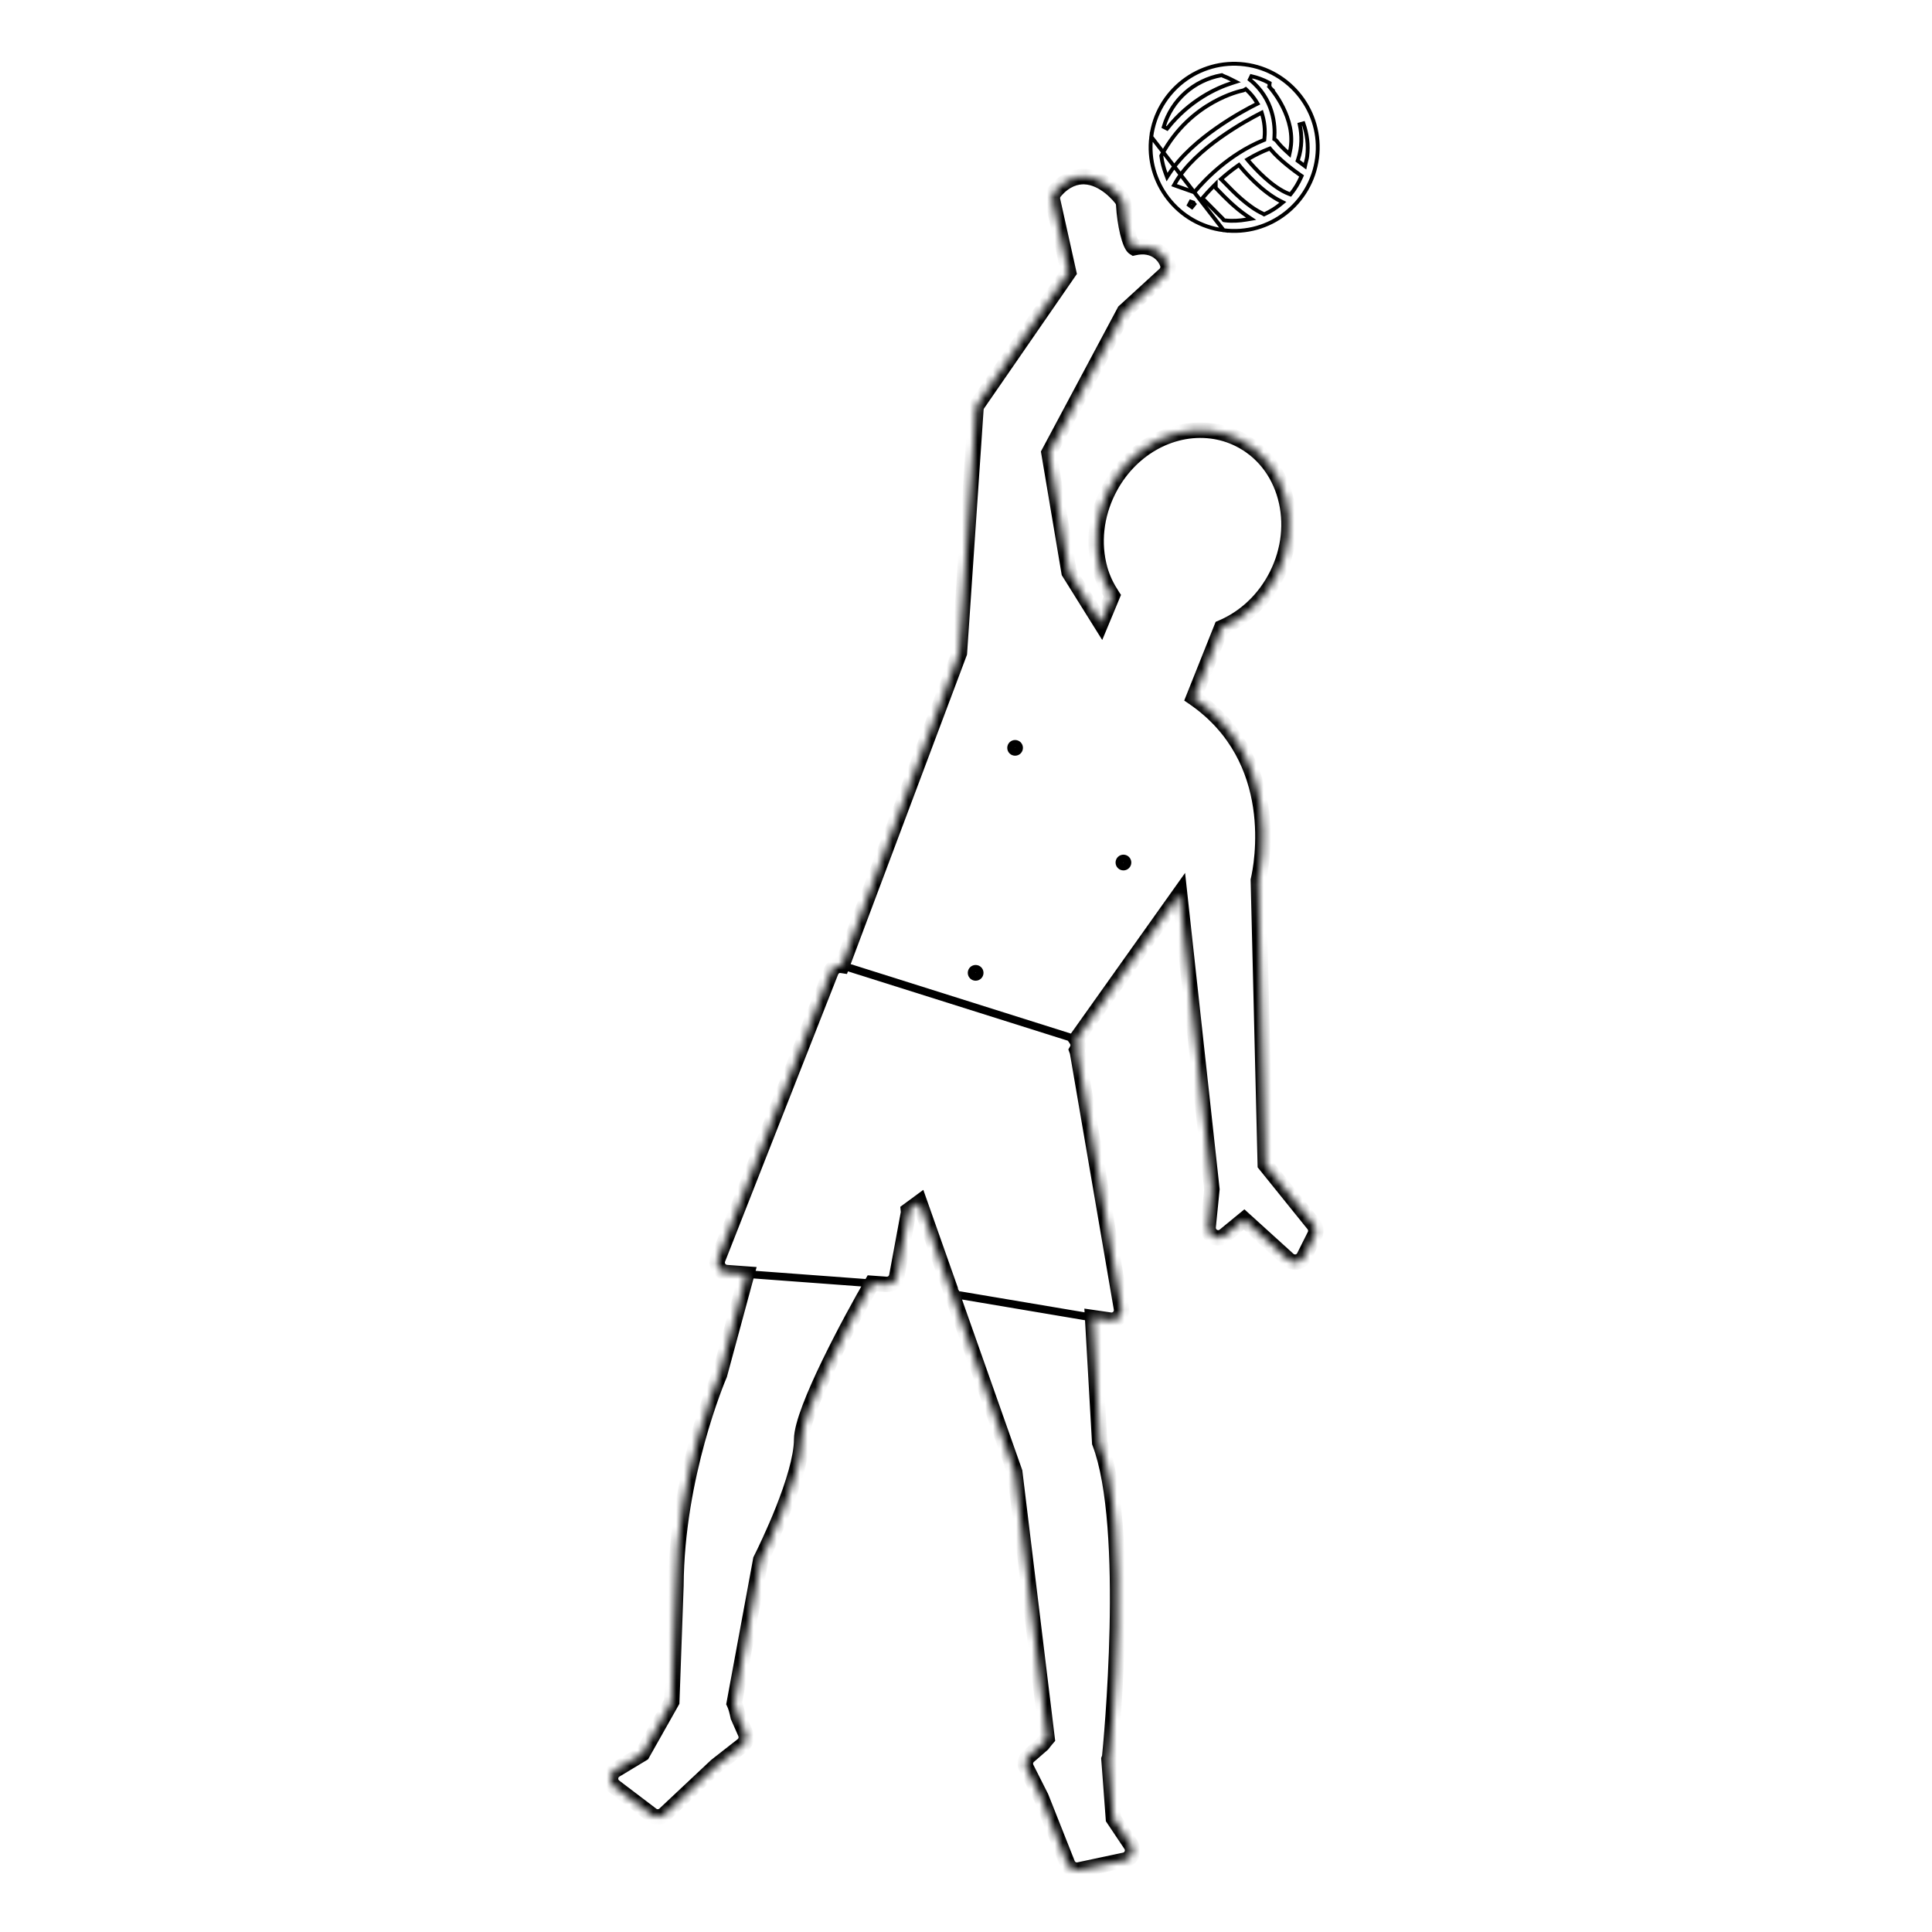 <svg width="250" height="250" viewBox="0 0 250 250" fill="none" xmlns="http://www.w3.org/2000/svg">
<mask id="path-1-inside-1_553_882" fill="white">
<path d="M163.727 150.687L169.977 158.436C170.296 158.833 170.358 159.384 170.139 159.833L168.748 162.608C168.564 162.975 168.218 163.235 167.821 163.308C167.686 163.332 167.548 163.337 167.418 163.316C167.153 163.283 166.902 163.172 166.705 162.989L160.993 157.806L158.459 159.887C158.053 160.222 157.483 160.273 157.016 160.027C156.554 159.782 156.283 159.271 156.332 158.749L156.818 153.902L152.641 115.675L139.272 134.489C139.361 134.618 139.437 134.764 139.477 134.932C139.564 135.272 139.499 135.61 139.339 135.891C139.364 135.958 139.402 136.015 139.415 136.083L145.116 169.314C145.184 169.725 145.051 170.146 144.762 170.443C144.479 170.738 144.071 170.881 143.665 170.83C143.66 170.824 143.649 170.824 143.641 170.824L141.385 170.497L142.304 186.682C146.516 197.679 143.722 226.112 143.598 227.322C143.587 227.433 143.541 227.533 143.503 227.633L144.076 235.328L146.343 238.711C146.581 239.07 146.629 239.527 146.465 239.924C146.302 240.324 145.951 240.621 145.53 240.711L139.618 241.967C139.475 241.999 139.329 242.008 139.183 241.989C138.723 241.926 138.313 241.624 138.134 241.175L134.716 232.561L132.82 228.803C132.549 228.273 132.676 227.628 133.13 227.233L134.892 225.701C135.116 225.401 135.311 225.169 135.495 224.953L131.304 190.473L123.168 167.425C123.052 167.255 122.99 167.061 122.966 166.855L118.983 155.572L117.548 156.628C117.559 156.745 117.575 156.861 117.554 156.98L116.043 165.137C115.922 165.793 115.327 166.25 114.665 166.199L112.831 166.066C110.223 170.562 103.755 182.51 103.738 186.231C103.72 191.111 99.156 200.411 98.44 201.835L95.011 220.405C95.2 220.808 95.357 221.343 95.522 222.137L96.465 224.275C96.705 224.823 96.543 225.461 96.076 225.831L92.674 228.495L86.008 234.758C85.714 235.039 85.325 235.15 84.949 235.101C84.728 235.074 84.514 234.991 84.328 234.847L79.515 231.194C79.172 230.932 78.978 230.519 79.002 230.086C79.024 229.657 79.261 229.262 79.632 229.038L83.12 226.936L86.924 220.195L87.465 205.196C87.543 190.951 92.879 178.398 93.106 177.868L96.627 164.864L94.011 164.672C93.99 164.672 93.966 164.667 93.941 164.667C93.558 164.618 93.212 164.394 93.004 164.064C92.782 163.71 92.742 163.278 92.893 162.891L107.524 125.715C107.664 125.359 107.954 125.083 108.318 124.959C108.521 124.891 108.734 124.891 108.945 124.924L124.144 84.494L126.281 52.943C126.297 52.708 126.375 52.481 126.508 52.289L138.28 35.237L136.208 25.927C136.121 25.532 136.216 25.121 136.475 24.811C137.864 23.141 139.334 22.825 140.323 22.854C142.982 22.952 144.949 25.486 145.159 25.773C145.311 25.978 145.4 26.229 145.411 26.483C145.535 28.991 146.186 31.695 146.756 32.049C149.456 31.441 150.788 33.165 151.093 34.159C151.239 34.64 151.098 35.167 150.728 35.508L145.505 40.287L135.735 58.593L138.34 74.059L142.449 80.644L143.93 77.085C143.238 76.032 142.66 74.886 142.309 73.597C141.412 70.303 141.796 66.723 143.395 63.514C146.038 58.196 151.42 55.081 156.786 55.761C158.029 55.918 159.226 56.28 160.339 56.837C163.284 58.301 165.408 60.952 166.324 64.3C167.221 67.593 166.84 71.174 165.24 74.383C163.646 77.585 161.055 79.968 158.078 81.225L154.462 90.279C166.011 98.212 163.26 112.054 162.833 113.891L163.727 150.687Z"/>
</mask>
<path d="M108.795 125.4L139.122 134.965L139.422 134.012L109.096 124.447L108.795 125.4ZM96.59 165.363L112.794 166.565L112.868 165.568L96.664 164.365L96.59 165.363ZM123.085 167.918L141.302 170.991L141.468 170.004L123.251 166.932L123.085 167.918ZM169.977 158.436L170.757 157.81L170.755 157.808L169.977 158.436ZM163.727 150.687L162.728 150.711L162.736 151.05L162.949 151.315L163.727 150.687ZM162.833 113.891L161.859 113.665L161.83 113.789L161.833 113.916L162.833 113.891ZM154.462 90.279L153.534 89.908L153.237 90.651L153.896 91.103L154.462 90.279ZM158.078 81.225L157.689 80.303L157.304 80.466L157.149 80.854L158.078 81.225ZM165.24 74.383L164.345 73.937L164.345 73.938L165.24 74.383ZM166.324 64.3L167.289 64.037L167.288 64.036L166.324 64.3ZM160.339 56.837L159.892 57.731L159.894 57.732L160.339 56.837ZM156.786 55.761L156.66 56.754L156.661 56.754L156.786 55.761ZM143.395 63.514L144.29 63.959L144.291 63.959L143.395 63.514ZM142.309 73.597L141.344 73.86L141.344 73.86L142.309 73.597ZM143.93 77.085L144.853 77.47L145.057 76.98L144.766 76.537L143.93 77.085ZM142.449 80.644L141.601 81.173L142.628 82.818L143.373 81.028L142.449 80.644ZM138.34 74.059L137.354 74.225L137.387 74.421L137.491 74.589L138.34 74.059ZM135.735 58.593L134.853 58.122L134.692 58.423L134.749 58.759L135.735 58.593ZM145.505 40.287L144.83 39.55L144.704 39.665L144.623 39.817L145.505 40.287ZM150.728 35.508L151.403 36.245L151.405 36.244L150.728 35.508ZM151.093 34.159L152.05 33.869L152.049 33.866L151.093 34.159ZM146.756 32.049L146.229 32.899L146.577 33.115L146.976 33.025L146.756 32.049ZM145.411 26.483L144.412 26.526L144.412 26.533L145.411 26.483ZM145.159 25.773L144.354 26.365L144.354 26.366L145.159 25.773ZM140.323 22.854L140.36 21.855L140.353 21.855L140.323 22.854ZM136.475 24.811L137.243 25.451L137.244 25.45L136.475 24.811ZM136.208 25.927L135.231 26.141L135.232 26.144L136.208 25.927ZM138.28 35.237L139.103 35.806L139.351 35.446L139.256 35.02L138.28 35.237ZM126.508 52.289L125.685 51.721L125.685 51.721L126.508 52.289ZM126.281 52.943L125.283 52.875L125.283 52.876L126.281 52.943ZM124.144 84.494L125.08 84.846L125.131 84.708L125.141 84.562L124.144 84.494ZM108.945 124.924L108.793 125.912L109.596 126.035L109.881 125.275L108.945 124.924ZM108.318 124.959L108.002 124.01L107.996 124.012L108.318 124.959ZM107.524 125.715L106.594 125.349L106.593 125.349L107.524 125.715ZM92.893 162.891L91.962 162.525L91.962 162.527L92.893 162.891ZM93.004 164.064L92.156 164.595L92.158 164.598L93.004 164.064ZM93.941 164.667L93.815 165.659L93.878 165.667H93.941V164.667ZM94.011 164.672L94.085 163.675L94.048 163.672H94.011V164.672ZM96.627 164.864L97.592 165.125L97.909 163.955L96.7 163.867L96.627 164.864ZM93.106 177.868L94.025 178.262L94.053 178.198L94.072 178.13L93.106 177.868ZM87.465 205.196L88.464 205.232L88.465 205.217L88.465 205.202L87.465 205.196ZM86.924 220.195L87.795 220.686L87.915 220.474L87.924 220.231L86.924 220.195ZM83.12 226.936L83.636 227.793L83.861 227.657L83.991 227.427L83.12 226.936ZM79.632 229.038L79.115 228.182L79.113 228.183L79.632 229.038ZM79.002 230.086L80.001 230.143L80.001 230.137L79.002 230.086ZM79.515 231.194L78.908 231.989L78.911 231.991L79.515 231.194ZM84.328 234.847L84.937 234.054L84.932 234.051L84.328 234.847ZM84.949 235.101L85.078 234.11L85.07 234.109L84.949 235.101ZM86.008 234.758L85.323 234.029L85.318 234.035L86.008 234.758ZM92.674 228.495L92.057 227.708L92.022 227.735L91.989 227.766L92.674 228.495ZM96.076 225.831L96.692 226.618L96.697 226.615L96.076 225.831ZM96.465 224.275L97.381 223.873L97.38 223.871L96.465 224.275ZM95.522 222.137L94.543 222.34L94.564 222.444L94.607 222.541L95.522 222.137ZM95.011 220.405L94.028 220.224L93.969 220.54L94.106 220.831L95.011 220.405ZM98.44 201.835L97.546 201.386L97.482 201.513L97.457 201.653L98.44 201.835ZM103.738 186.231L102.738 186.227L102.738 186.227L103.738 186.231ZM112.831 166.066L112.903 165.069L112.279 165.024L111.965 165.565L112.831 166.066ZM114.665 166.199L114.743 165.202L114.737 165.201L114.665 166.199ZM116.043 165.137L117.026 165.319L117.026 165.319L116.043 165.137ZM117.554 156.98L118.537 157.162L118.537 157.159L117.554 156.98ZM117.548 156.628L116.955 155.823L116.5 156.158L116.552 156.721L117.548 156.628ZM118.983 155.572L119.926 155.239L119.477 153.966L118.39 154.767L118.983 155.572ZM122.966 166.855L123.959 166.738L123.946 166.627L123.909 166.522L122.966 166.855ZM123.168 167.425L124.111 167.093L124.068 166.969L123.994 166.862L123.168 167.425ZM131.304 190.473L132.297 190.352L132.283 190.244L132.247 190.14L131.304 190.473ZM135.495 224.953L136.257 225.6L136.54 225.267L136.487 224.832L135.495 224.953ZM134.892 225.701L135.548 226.456L135.629 226.386L135.693 226.3L134.892 225.701ZM133.13 227.233L133.786 227.988L133.787 227.988L133.13 227.233ZM132.82 228.803L133.712 228.353L133.71 228.349L132.82 228.803ZM134.716 232.561L135.646 232.193L135.629 232.151L135.609 232.111L134.716 232.561ZM138.134 241.175L137.205 241.544L137.205 241.545L138.134 241.175ZM139.183 241.989L139.049 242.98L139.054 242.98L139.183 241.989ZM139.618 241.967L139.41 240.989L139.397 240.992L139.618 241.967ZM145.53 240.711L145.323 239.732L145.322 239.732L145.53 240.711ZM146.465 239.924L145.541 239.541L145.538 239.549L146.465 239.924ZM146.343 238.711L147.177 238.159L147.174 238.154L146.343 238.711ZM144.076 235.328L143.079 235.403L143.098 235.666L143.245 235.885L144.076 235.328ZM143.503 227.633L142.568 227.279L142.49 227.486L142.506 227.707L143.503 227.633ZM143.598 227.322L142.603 227.22L142.602 227.225L143.598 227.322ZM142.304 186.682L141.305 186.739L141.314 186.894L141.37 187.04L142.304 186.682ZM141.385 170.497L141.528 169.508L140.317 169.332L140.386 170.554L141.385 170.497ZM143.641 170.824L143.498 171.814L143.569 171.824H143.641V170.824ZM143.665 170.83L142.958 171.537L143.2 171.779L143.54 171.822L143.665 170.83ZM144.762 170.443L144.045 169.746L144.042 169.75L144.762 170.443ZM145.116 169.314L146.103 169.152L146.102 169.145L145.116 169.314ZM139.415 136.083L140.401 135.914L140.398 135.9L140.396 135.887L139.415 136.083ZM139.339 135.891L138.47 135.397L138.243 135.797L138.399 136.23L139.339 135.891ZM139.477 134.932L138.505 135.167L138.508 135.178L139.477 134.932ZM139.272 134.489L138.457 133.909L138.052 134.479L138.448 135.055L139.272 134.489ZM152.641 115.675L153.635 115.566L153.35 112.952L151.826 115.096L152.641 115.675ZM156.818 153.902L157.813 154.002L157.824 153.898L157.813 153.793L156.818 153.902ZM156.332 158.749L155.337 158.65L155.336 158.657L156.332 158.749ZM157.016 160.027L156.546 160.91L156.55 160.912L157.016 160.027ZM158.459 159.887L157.824 159.114L157.821 159.116L158.459 159.887ZM160.993 157.806L161.665 157.066L161.026 156.486L160.358 157.033L160.993 157.806ZM166.705 162.989L167.387 162.257L167.377 162.248L166.705 162.989ZM167.418 163.316L167.583 162.329L167.561 162.326L167.54 162.323L167.418 163.316ZM167.821 163.308L167.998 164.292L168.001 164.291L167.821 163.308ZM168.748 162.608L167.854 162.16L167.853 162.161L168.748 162.608ZM170.139 159.833L171.033 160.281L171.038 160.271L170.139 159.833ZM170.755 157.808L164.506 150.059L162.949 151.315L169.199 159.064L170.755 157.808ZM164.727 150.662L163.833 113.867L161.833 113.916L162.728 150.711L164.727 150.662ZM163.807 114.118C164.035 113.138 164.856 109.079 164.127 104.223C163.395 99.344 161.089 93.618 155.029 89.455L153.896 91.103C159.384 94.873 161.476 100.034 162.149 104.52C162.826 109.026 162.058 112.808 161.859 113.665L163.807 114.118ZM155.391 90.65L159.006 81.596L157.149 80.854L153.534 89.908L155.391 90.65ZM158.466 82.146C161.669 80.795 164.437 78.24 166.136 74.829L164.345 73.938C162.855 76.93 160.442 79.142 157.689 80.303L158.466 82.146ZM166.135 74.829C167.839 71.411 168.254 67.579 167.289 64.037L165.359 64.562C166.188 67.608 165.841 70.936 164.345 73.937L166.135 74.829ZM167.288 64.036C166.302 60.431 164.001 57.541 160.784 55.941L159.894 57.732C162.568 59.062 164.514 61.473 165.359 64.564L167.288 64.036ZM160.786 55.943C159.571 55.335 158.265 54.94 156.911 54.769L156.661 56.754C157.793 56.896 158.881 57.226 159.892 57.731L160.786 55.943ZM156.912 54.77C151.071 54.028 145.307 57.419 142.5 63.068L144.291 63.959C146.768 58.973 151.769 56.133 156.66 56.754L156.912 54.77ZM142.5 63.067C140.797 66.486 140.379 70.317 141.344 73.86L143.274 73.334C142.445 70.29 142.794 66.961 144.29 63.959L142.5 63.067ZM141.344 73.86C141.73 75.274 142.36 76.516 143.094 77.634L144.766 76.537C144.117 75.547 143.591 74.498 143.274 73.334L141.344 73.86ZM143.007 76.701L141.526 80.26L143.373 81.028L144.853 77.47L143.007 76.701ZM143.298 80.114L139.188 73.53L137.491 74.589L141.601 81.173L143.298 80.114ZM139.326 73.893L136.721 58.427L134.749 58.759L137.354 74.225L139.326 73.893ZM136.617 59.064L146.388 40.758L144.623 39.817L134.853 58.122L136.617 59.064ZM146.18 41.025L151.403 36.245L150.053 34.77L144.83 39.55L146.18 41.025ZM151.405 36.244C152.062 35.64 152.306 34.713 152.05 33.869L150.136 34.45C150.172 34.568 150.135 34.694 150.051 34.772L151.405 36.244ZM152.049 33.866C151.835 33.169 151.296 32.293 150.383 31.675C149.435 31.034 148.143 30.712 146.537 31.074L146.976 33.025C148.069 32.779 148.792 33.014 149.262 33.332C149.766 33.673 150.046 34.155 150.137 34.453L152.049 33.866ZM147.284 31.2C147.397 31.27 147.421 31.332 147.381 31.27C147.35 31.223 147.304 31.136 147.246 30.997C147.13 30.721 147.006 30.327 146.888 29.839C146.654 28.867 146.469 27.627 146.41 26.434L144.412 26.533C144.477 27.847 144.68 29.212 144.944 30.308C145.076 30.854 145.23 31.36 145.4 31.768C145.486 31.972 145.584 32.174 145.699 32.353C145.804 32.516 145.973 32.74 146.229 32.899L147.284 31.2ZM146.41 26.441C146.391 25.986 146.233 25.543 145.965 25.179L144.354 26.366C144.389 26.412 144.409 26.472 144.412 26.526L146.41 26.441ZM145.965 25.18C145.829 24.995 145.226 24.216 144.285 23.462C143.353 22.715 141.993 21.915 140.36 21.855L140.286 23.854C141.312 23.891 142.265 24.406 143.034 25.023C143.794 25.632 144.28 26.264 144.354 26.365L145.965 25.18ZM140.353 21.855C139.086 21.817 137.31 22.243 135.707 24.171L137.244 25.45C138.418 24.039 139.582 23.833 140.293 23.854L140.353 21.855ZM135.708 24.17C135.244 24.726 135.081 25.454 135.231 26.141L137.185 25.712C137.162 25.61 137.188 25.517 137.243 25.451L135.708 24.17ZM135.232 26.144L137.304 35.455L139.256 35.02L137.184 25.709L135.232 26.144ZM137.457 34.669L125.685 51.721L127.331 52.858L139.103 35.806L137.457 34.669ZM125.685 51.721C125.448 52.064 125.312 52.464 125.283 52.875L127.279 53.012C127.283 52.952 127.303 52.898 127.331 52.858L125.685 51.721ZM125.283 52.876L123.146 84.427L125.141 84.562L127.279 53.011L125.283 52.876ZM123.208 84.142L108.009 124.572L109.881 125.275L125.08 84.846L123.208 84.142ZM109.097 123.935C108.793 123.888 108.406 123.875 108.002 124.01L108.635 125.907C108.636 125.907 108.676 125.894 108.793 125.912L109.097 123.935ZM107.996 124.012C107.354 124.231 106.842 124.718 106.594 125.349L108.454 126.082C108.487 125.999 108.553 125.935 108.641 125.905L107.996 124.012ZM106.593 125.349L91.962 162.525L93.823 163.258L108.454 126.081L106.593 125.349ZM91.962 162.527C91.694 163.209 91.767 163.974 92.156 164.595L93.851 163.534C93.797 163.447 93.789 163.346 93.824 163.256L91.962 162.527ZM92.158 164.598C92.521 165.173 93.128 165.572 93.815 165.659L94.067 163.675C93.987 163.665 93.902 163.614 93.849 163.53L92.158 164.598ZM93.941 165.667C93.911 165.667 93.888 165.665 93.876 165.664C93.865 165.663 93.857 165.662 93.864 165.663C93.865 165.663 93.872 165.664 93.878 165.664C93.885 165.665 93.895 165.666 93.906 165.667C93.929 165.669 93.966 165.672 94.011 165.672V163.672C94.046 163.672 94.072 163.674 94.083 163.675C94.089 163.676 94.093 163.676 94.094 163.676C94.095 163.676 94.095 163.676 94.091 163.676C94.086 163.675 94.066 163.673 94.043 163.671C94.019 163.669 93.984 163.667 93.941 163.667V165.667ZM93.938 165.669L96.554 165.861L96.7 163.867L94.085 163.675L93.938 165.669ZM95.662 164.603L92.141 177.607L94.072 178.13L97.592 165.125L95.662 164.603ZM92.187 177.475C91.947 178.035 86.544 190.74 86.465 205.191L88.465 205.202C88.542 191.163 93.812 178.761 94.025 178.262L92.187 177.475ZM86.465 205.16L85.925 220.159L87.924 220.231L88.464 205.232L86.465 205.16ZM86.053 219.703L82.249 226.445L83.991 227.427L87.795 220.686L86.053 219.703ZM82.604 226.08L79.115 228.182L80.148 229.895L83.636 227.793L82.604 226.08ZM79.113 228.183C78.463 228.577 78.042 229.271 78.003 230.036L80.001 230.137C80.005 230.043 80.059 229.948 80.15 229.893L79.113 228.183ZM78.004 230.03C77.96 230.8 78.307 231.53 78.908 231.989L80.122 230.4C80.037 230.335 79.995 230.237 80.001 230.143L78.004 230.03ZM78.911 231.991L83.723 235.644L84.932 234.051L80.12 230.398L78.911 231.991ZM83.718 235.64C84.051 235.896 84.434 236.046 84.828 236.094L85.07 234.109C85.021 234.103 84.977 234.085 84.937 234.054L83.718 235.64ZM84.821 236.093C85.477 236.178 86.172 235.984 86.698 235.482L85.318 234.035C85.255 234.094 85.173 234.122 85.078 234.11L84.821 236.093ZM86.693 235.487L93.359 229.224L91.989 227.766L85.323 234.029L86.693 235.487ZM93.29 229.282L96.692 226.618L95.459 225.044L92.057 227.708L93.29 229.282ZM96.697 226.615C97.517 225.965 97.805 224.841 97.381 223.873L95.549 224.676C95.605 224.805 95.569 224.957 95.455 225.047L96.697 226.615ZM97.38 223.871L96.437 221.734L94.607 222.541L95.55 224.678L97.38 223.871ZM96.501 221.934C96.331 221.117 96.156 220.49 95.916 219.98L94.106 220.831C94.245 221.126 94.383 221.569 94.543 222.34L96.501 221.934ZM95.995 220.587L99.423 202.016L97.457 201.653L94.028 220.224L95.995 220.587ZM99.333 202.284C99.698 201.559 101.032 198.849 102.28 195.697C103.509 192.594 104.728 188.887 104.738 186.235L102.738 186.227C102.73 188.455 101.658 191.838 100.421 194.961C99.203 198.035 97.898 200.687 97.546 201.386L99.333 202.284ZM104.738 186.235C104.742 185.506 105.083 184.216 105.734 182.497C106.369 180.823 107.246 178.87 108.213 176.876C110.144 172.889 112.401 168.801 113.696 166.568L111.965 165.565C110.653 167.828 108.371 171.962 106.413 176.003C105.434 178.023 104.528 180.036 103.864 181.789C103.217 183.497 102.743 185.096 102.738 186.227L104.738 186.235ZM112.759 167.064L114.593 167.196L114.737 165.201L112.903 165.069L112.759 167.064ZM114.588 167.196C115.761 167.287 116.812 166.477 117.026 165.319L115.06 164.955C115.031 165.11 114.893 165.213 114.743 165.202L114.588 167.196ZM117.026 165.319L118.537 157.162L116.57 156.798L115.06 164.955L117.026 165.319ZM118.537 157.159C118.59 156.87 118.548 156.583 118.544 156.536L116.552 156.721C116.554 156.739 116.556 156.756 116.557 156.77C116.559 156.785 116.56 156.797 116.561 156.808C116.563 156.83 116.564 156.842 116.564 156.849C116.565 156.863 116.562 156.841 116.57 156.801L118.537 157.159ZM118.141 157.434L119.576 156.377L118.39 154.767L116.955 155.823L118.141 157.434ZM118.04 155.905L122.023 167.188L123.909 166.522L119.926 155.239L118.04 155.905ZM121.973 166.973C122.012 167.302 122.117 167.659 122.342 167.989L123.994 166.862C123.987 166.851 123.968 166.819 123.959 166.738L121.973 166.973ZM122.225 167.758L130.361 190.806L132.247 190.14L124.111 167.093L122.225 167.758ZM130.311 190.594L134.502 225.073L136.487 224.832L132.297 190.352L130.311 190.594ZM134.733 224.305C134.545 224.526 134.334 224.777 134.091 225.102L135.693 226.3C135.898 226.025 136.077 225.811 136.257 225.6L134.733 224.305ZM134.236 224.947L132.474 226.479L133.787 227.988L135.548 226.456L134.236 224.947ZM132.474 226.478C131.678 227.171 131.447 228.314 131.929 229.258L133.71 228.349C133.651 228.233 133.675 228.085 133.786 227.988L132.474 226.478ZM131.927 229.254L133.824 233.012L135.609 232.111L133.712 228.353L131.927 229.254ZM133.787 232.93L137.205 241.544L139.064 240.807L135.646 232.193L133.787 232.93ZM137.205 241.545C137.523 242.344 138.248 242.871 139.049 242.98L139.317 240.998C139.199 240.982 139.103 240.904 139.064 240.806L137.205 241.545ZM139.054 242.98C139.322 243.015 139.586 242.999 139.839 242.942L139.397 240.992C139.363 240.999 139.335 241 139.311 240.997L139.054 242.98ZM139.826 242.945L145.738 241.689L145.322 239.732L139.41 240.989L139.826 242.945ZM145.737 241.689C146.488 241.53 147.106 241.004 147.391 240.3L145.538 239.549C145.499 239.645 145.415 239.713 145.323 239.732L145.737 241.689ZM147.388 240.308C147.684 239.595 147.593 238.788 147.177 238.159L145.509 239.263C145.568 239.353 145.575 239.459 145.541 239.541L147.388 240.308ZM147.174 238.154L144.907 234.772L143.245 235.885L145.512 239.268L147.174 238.154ZM145.073 235.254L144.5 227.559L142.506 227.707L143.079 235.403L145.073 235.254ZM144.438 227.987C144.442 227.978 144.566 227.702 144.593 227.419L142.602 227.225C142.607 227.175 142.618 227.147 142.614 227.158C142.612 227.164 142.609 227.174 142.601 227.195C142.596 227.207 142.593 227.215 142.586 227.231C142.581 227.245 142.575 227.261 142.568 227.279L144.438 227.987ZM144.593 227.425C144.656 226.806 145.388 219.365 145.577 210.694C145.671 206.359 145.629 201.7 145.297 197.424C144.967 193.167 144.343 189.212 143.237 186.325L141.37 187.04C142.37 189.651 142.977 193.374 143.303 197.579C143.628 201.765 143.67 206.352 143.577 210.651C143.39 219.247 142.664 226.629 142.603 227.22L144.593 227.425ZM143.302 186.626L142.383 170.441L140.386 170.554L141.305 186.739L143.302 186.626ZM141.241 171.487L143.498 171.814L143.784 169.835L141.528 169.508L141.241 171.487ZM143.641 171.824C143.659 171.824 143.586 171.826 143.502 171.813C143.435 171.803 143.182 171.76 142.958 171.537L144.372 170.123C144.143 169.894 143.882 169.848 143.806 169.837C143.753 169.829 143.71 169.826 143.685 169.825C143.672 169.825 143.661 169.825 143.654 169.824C143.647 169.824 143.641 169.824 143.641 169.824V171.824ZM143.54 171.822C144.257 171.913 144.979 171.66 145.483 171.137L144.042 169.75C143.978 169.816 143.884 169.85 143.791 169.838L143.54 171.822ZM145.479 171.141C145.99 170.616 146.222 169.875 146.103 169.152L144.13 169.476C144.146 169.575 144.113 169.677 144.045 169.746L145.479 171.141ZM146.102 169.145L140.401 135.914L138.43 136.252L144.131 169.483L146.102 169.145ZM140.396 135.887C140.365 135.735 140.312 135.617 140.291 135.571C140.285 135.559 140.28 135.547 140.277 135.541C140.273 135.533 140.272 135.53 140.271 135.528C140.269 135.524 140.274 135.534 140.28 135.552L138.399 136.23C138.417 136.281 138.436 136.324 138.448 136.352C138.455 136.366 138.461 136.378 138.464 136.386C138.469 136.395 138.47 136.399 138.472 136.402C138.475 136.408 138.469 136.397 138.462 136.378C138.455 136.358 138.443 136.323 138.435 136.279L140.396 135.887ZM140.209 136.384C140.48 135.906 140.604 135.305 140.447 134.685L138.508 135.178C138.524 135.239 138.517 135.313 138.47 135.397L140.209 136.384ZM140.449 134.696C140.373 134.379 140.233 134.122 140.096 133.922L138.448 135.055C138.489 135.114 138.501 135.149 138.505 135.167L140.449 134.696ZM140.087 135.068L153.456 116.254L151.826 115.096L138.457 133.909L140.087 135.068ZM151.647 115.783L155.824 154.011L157.813 153.793L153.635 115.566L151.647 115.783ZM155.823 153.802L155.337 158.65L157.327 158.849L157.813 154.002L155.823 153.802ZM155.336 158.657C155.251 159.572 155.722 160.472 156.546 160.91L157.485 159.145C157.386 159.092 157.316 158.969 157.328 158.842L155.336 158.657ZM156.55 160.912C157.363 161.34 158.369 161.258 159.096 160.658L157.821 159.116C157.737 159.186 157.603 159.207 157.481 159.142L156.55 160.912ZM159.093 160.66L161.627 158.579L160.358 157.033L157.824 159.114L159.093 160.66ZM160.321 158.547L166.033 163.729L167.377 162.248L161.665 157.066L160.321 158.547ZM166.023 163.72C166.385 164.057 166.836 164.252 167.297 164.308L167.54 162.323C167.471 162.315 167.419 162.288 167.387 162.257L166.023 163.72ZM167.254 164.302C167.52 164.346 167.776 164.332 167.998 164.292L167.644 162.323C167.621 162.327 167.604 162.329 167.592 162.329C167.581 162.329 167.578 162.329 167.583 162.329L167.254 164.302ZM168.001 164.291C168.71 164.161 169.319 163.701 169.642 163.055L167.853 162.161C167.809 162.249 167.726 162.308 167.64 162.324L168.001 164.291ZM169.641 163.056L171.033 160.281L169.245 159.385L167.854 162.16L169.641 163.056ZM171.038 160.271C171.429 159.47 171.315 158.505 170.757 157.81L169.197 159.062C169.277 159.161 169.287 159.299 169.24 159.394L171.038 160.271Z" fill="black" mask="url(#path-1-inside-1_553_882)"/>
<path d="M131.87 96.772C131.87 97.057 131.639 97.288 131.354 97.288C131.069 97.288 130.838 97.057 130.838 96.772C130.838 96.487 131.069 96.256 131.354 96.256C131.639 96.256 131.87 96.487 131.87 96.772Z" stroke="black"/>
<path d="M145.891 111.611C145.891 111.898 145.659 112.13 145.372 112.13C145.086 112.13 144.854 111.898 144.854 111.611C144.854 111.325 145.086 111.093 145.372 111.093C145.659 111.093 145.891 111.325 145.891 111.611Z" stroke="black"/>
<path d="M126.766 125.886C126.766 126.172 126.534 126.404 126.247 126.404C125.961 126.404 125.729 126.172 125.729 125.886C125.729 125.599 125.961 125.367 126.247 125.367C126.534 125.367 126.766 125.599 126.766 125.886Z" stroke="black"/>
<path d="M158.339 29.795L158.34 29.795C164.255 30.55 169.677 26.348 170.429 20.43L170.429 20.43C171.182 14.515 166.98 9.09 161.067 8.337C155.152 7.585 149.725 11.784 148.972 17.699L158.339 29.795ZM158.339 29.795C152.421 29.042 148.219 23.62 148.972 17.699L158.339 29.795ZM154.078 26.094L153.844 26.529C153.976 26.63 154.108 26.72 154.233 26.805L154.236 26.807L154.549 26.419C154.535 26.406 154.528 26.394 154.505 26.352C154.497 26.338 154.488 26.321 154.475 26.299L154.429 26.217L154.34 26.186L154.078 26.094ZM152.07 23.697L151.924 23.956L152.204 24.056L154.382 24.828L154.546 24.887L154.658 24.753C155.753 23.441 158.918 20.011 163.461 18.153L163.598 18.097L163.614 17.95C163.684 17.329 163.729 16.169 163.346 14.871L163.261 14.582L162.993 14.719C162.182 15.134 160.092 16.249 157.888 17.82C155.69 19.388 153.352 21.427 152.07 23.697ZM158.483 28.51L158.483 28.51L158.492 28.512L158.501 28.513C159.459 28.633 160.387 28.565 161.284 28.414L161.899 28.31L161.382 27.961C159.807 26.894 158.44 25.482 157.683 24.695C157.652 24.663 157.623 24.632 157.594 24.603C157.483 24.487 157.387 24.387 157.312 24.312L157.313 23.809L156.884 24.241C156.396 24.735 156.016 25.159 155.745 25.476L155.596 25.651L155.758 25.815L158.238 28.314C158.24 28.316 158.242 28.319 158.246 28.326C158.247 28.327 158.248 28.329 158.249 28.332C158.254 28.339 158.261 28.351 158.266 28.361C158.275 28.375 158.288 28.394 158.303 28.414L158.36 28.486L158.451 28.505C158.465 28.507 158.475 28.509 158.481 28.51L158.483 28.51L158.483 28.51ZM163.461 27.674L163.573 27.738L163.69 27.684C164.416 27.346 165.094 26.927 165.706 26.42L166 26.177L165.659 26.005C163.241 24.779 161.011 22.194 160.463 21.527L160.315 21.347L160.125 21.482C159.412 21.987 158.771 22.5 158.2 23L157.992 23.182L158.194 23.371C158.31 23.479 158.441 23.612 158.616 23.796L158.617 23.797L158.647 23.828C159.564 24.777 161.473 26.754 163.411 27.64C163.413 27.641 163.414 27.642 163.416 27.643C163.426 27.652 163.442 27.663 163.461 27.674ZM169.147 20.267L169.147 20.267C169.342 18.755 169.127 17.297 168.66 15.959L168.18 16.094C168.477 17.483 168.505 19.036 167.973 20.628L167.916 20.799L168.061 20.907C168.172 20.991 168.277 21.069 168.375 21.141C168.438 21.188 168.498 21.233 168.556 21.275L168.866 21.506L168.949 21.129C168.97 21.033 168.995 20.94 169.021 20.842C169.032 20.803 169.042 20.763 169.053 20.722C169.09 20.581 169.126 20.429 169.147 20.267ZM168.341 22.96L168.426 22.772L168.257 22.654C167.569 22.172 165.596 20.735 164.444 19.353L164.329 19.215L164.161 19.28C163.276 19.626 162.44 20.037 161.664 20.495L161.408 20.646L161.6 20.872C161.966 21.304 162.721 22.151 163.653 22.992C164.581 23.829 165.706 24.679 166.812 25.094L166.981 25.158L167.095 25.017C167.596 24.396 168.009 23.702 168.341 22.96ZM164.271 10.927L164.291 10.757L164.14 10.676C163.454 10.311 162.714 10.044 161.931 9.861L161.718 10.3C164.842 12.805 165.024 16.25 164.905 17.855L164.894 18.005L165.022 18.085C165.095 18.131 165.161 18.189 165.209 18.255L165.209 18.255L165.211 18.257C165.552 18.718 166.029 19.193 166.527 19.644L166.848 19.936L166.939 19.512C167.392 17.407 166.76 15.39 166.028 13.911C165.661 13.169 165.266 12.555 164.959 12.124C164.806 11.908 164.675 11.738 164.58 11.619C164.499 11.518 164.433 11.44 164.427 11.433L164.428 11.433L164.419 11.424C164.298 11.289 164.249 11.107 164.271 10.927ZM158.176 9.762L158.102 9.725L158.02 9.74C154.519 10.375 151.605 12.925 150.586 16.417L151.022 16.642C153.946 12.937 157.48 11.371 159.336 10.773L159.911 10.587L159.373 10.312C159.027 10.135 158.657 9.958 158.243 9.804C158.231 9.795 158.206 9.777 158.176 9.762ZM150.308 20.082L150.271 20.152L150.281 20.231C150.378 21.002 150.576 21.734 150.84 22.445L151.015 22.914L151.285 22.494C152.781 20.169 155.189 18.12 157.43 16.552C159.667 14.986 161.718 13.912 162.483 13.53L162.727 13.409L162.585 13.177C162.265 12.652 161.856 12.142 161.334 11.657L161.197 11.529L161.036 11.625C160.961 11.67 160.896 11.698 160.833 11.71L160.833 11.71C160.66 11.741 159.017 12.088 156.953 13.25C154.807 14.457 152.197 16.547 150.308 20.082Z" stroke="black" stroke-width="0.5"/>
</svg>
